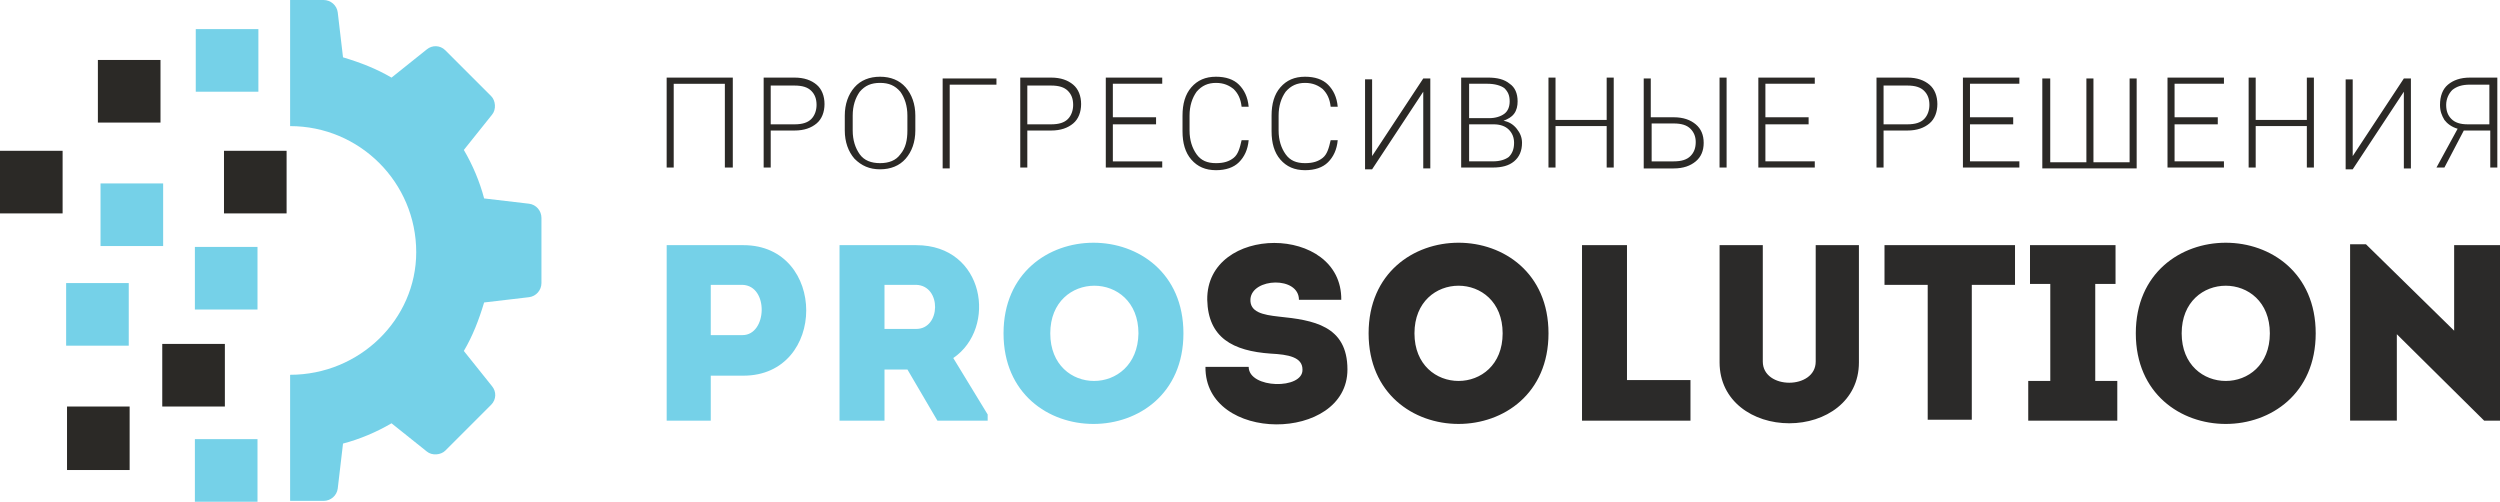 <?xml version="1.0" encoding="UTF-8"?>
<!DOCTYPE svg PUBLIC "-//W3C//DTD SVG 1.1//EN" "http://www.w3.org/Graphics/SVG/1.1/DTD/svg11.dtd">
<!-- Creator: CorelDRAW 2019 (64-Bit) -->
<svg xmlns="http://www.w3.org/2000/svg" xml:space="preserve" width="210mm" height="42.148mm" version="1.1" shape-rendering="geometricPrecision" text-rendering="geometricPrecision" image-rendering="optimizeQuality" fill-rule="evenodd" clip-rule="evenodd"
viewBox="0 0 210 42.148"
 xmlns:xlink="http://www.w3.org/1999/xlink"
 xmlns:xodm="http://www.corel.com/coreldraw/odm/2003">
 <g id="Слой_x0020_1">
  <g id="_966912985056">
   <path fill="#75D1E8" fill-rule="nonzero" d="M59.704 35.334l0 -3.778 2.741 0c7.037,0 7.037,-10.963 0,-10.963 -2.148,0 -4.37,0 -6.444,0 0,4.889 0,9.852 0,14.741 1.185,0 2.444,0 3.704,0zm2.667 -7.185l-2.667 0c0,-1.185 0,-3.037 0,-4.222 0.889,0 1.778,0 2.667,0 2.222,0.074 2.074,4.222 0,4.222zm17.704 1.926c3.704,-2.518 2.667,-9.482 -3.111,-9.482 -2.148,0 -4.296,0 -6.444,0 0,4.889 0,9.852 0,14.741 1.185,0 2.518,0 3.778,0l0 -4.296 1.926 0 2.518 4.296 4.222 0 0 -0.518 -2.889 -4.741 0 0zm-3.111 -2.445l-2.667 0c0,-1.185 0,-2.444 0,-3.704 0.889,0 1.778,0 2.667,0 2.148,0.074 2.074,3.704 0,3.704zm22.444 0.37c0,-10.148 -15.111,-10.148 -15.111,0 0,10.148 15.111,10.148 15.111,0l0 0zm-11.185 0c0,-5.333 7.407,-5.333 7.407,0 -0.074,5.333 -7.407,5.333 -7.407,0z"/>
   <path fill="#2B2A29" fill-rule="nonzero" d="M104.889 30.815c-1.259,0 -2.37,0 -3.63,0 -0.074,6.444 11.926,6.37 11.926,0.222 0,-3.704 -2.889,-4.148 -5.778,-4.444 -1.333,-0.148 -2.444,-0.37 -2.37,-1.482 0.148,-1.778 4.074,-1.926 4.074,0.074 1.259,0 2.222,0 3.556,0 0.074,-6.37 -11.333,-6.37 -11.259,0 0.074,3.185 2.148,4.296 5.333,4.519 1.482,0.074 2.667,0.296 2.667,1.333 0.074,1.704 -4.519,1.63 -4.519,-0.222l0 0zm25.185 -2.815c0,-10.148 -15.111,-10.148 -15.111,0 0,10.148 15.111,10.148 15.111,0zm-11.259 0c0,-5.333 7.407,-5.333 7.407,0 0,5.333 -7.407,5.333 -7.407,0zm17.852 -7.407c-1.259,0 -2.518,0 -3.778,0l0 14.741c2.963,0 6.074,0 9.111,0 0,-1.259 0,-2.148 0,-3.407l-5.333 0c0,-6.296 0,-3.704 0,-11.333zm13.63 11.556c-1.111,0 -2.222,-0.593 -2.222,-1.778l0 -9.778c-1.185,0 -2.444,0 -3.63,0l-0 9.852c0,3.259 2.815,5.111 5.852,5.111 3.037,0 5.852,-1.852 5.852,-5.111l0 -9.852c-1.185,0 -2.37,0 -3.63,0l0 9.778c-0,1.185 -1.111,1.778 -2.222,1.778l0 0zm11.63 -8.222l0 11.333c1.259,0 2.444,0 3.704,0l0 -11.333 3.63 0c0,-1.111 0,-2.222 0,-3.333l-10.963 0c0,1.111 0,2.222 0,3.333l3.63 0zm14.074 8.074l0 -8.148 1.704 -0 0 -3.259 -7.185 0 0 3.259 1.704 -0 0 8.148 -1.852 0 0 3.333 7.481 0 0 -3.333 -1.852 0 0 0zm18.518 -4c0,-10.148 -15.111,-10.148 -15.111,0 0,10.148 15.111,10.148 15.111,0zm-11.259 0c0,-5.333 7.407,-5.333 7.407,0 0,5.333 -7.407,5.333 -7.407,0zm25.407 7.333l1.333 0 0 -14.741c-1.259,0 -2.593,0 -3.852,0l0 7.185 -7.407 -7.259 -1.333 0 0 14.815c1.259,0 2.593,0 3.926,0l0 -7.259 7.333 7.259z"/>
   <path fill="#2B2926" fill-rule="nonzero" d="M61.481 14.074l-0.593 0 0 -7.037 -4.296 -0 0 7.037 -0.593 0 0 -7.556 5.556 0 0 7.556 -0.074 0zm3.259 -3.111l0 3.111 -0.593 0 0 -7.556 2.593 0c0.815,0 1.407,0.222 1.852,0.593 0.444,0.37 0.667,0.963 0.667,1.63 0,0.667 -0.222,1.259 -0.667,1.63 -0.444,0.37 -1.037,0.593 -1.852,0.593l-2 0 0 0zm0 -0.519l2 0c0.667,0 1.111,-0.148 1.407,-0.444 0.296,-0.296 0.444,-0.741 0.444,-1.185 0,-0.518 -0.148,-0.889 -0.444,-1.185 -0.296,-0.296 -0.741,-0.444 -1.407,-0.444l-2 0 0 3.259 0 0zm12.148 0.519c0,0.963 -0.296,1.778 -0.815,2.37 -0.518,0.593 -1.259,0.889 -2.148,0.889 -0.889,0 -1.556,-0.296 -2.148,-0.889 -0.518,-0.593 -0.815,-1.407 -0.815,-2.37l-0 -1.259c0,-0.963 0.296,-1.778 0.815,-2.37 0.518,-0.593 1.259,-0.889 2.148,-0.889 0.889,0 1.63,0.296 2.148,0.889 0.518,0.593 0.815,1.407 0.815,2.37l0 1.259 0 0zm-0.667 -1.259c0,-0.815 -0.222,-1.482 -0.593,-2 -0.444,-0.518 -0.963,-0.741 -1.704,-0.741 -0.741,0 -1.259,0.222 -1.704,0.741 -0.37,0.518 -0.593,1.185 -0.593,2l0 1.259c0,0.815 0.222,1.482 0.593,2 0.37,0.518 0.963,0.741 1.704,0.741 0.741,0 1.333,-0.222 1.704,-0.741 0.444,-0.518 0.593,-1.185 0.593,-2l0 -1.259zm7.481 -2.593l-3.926 0 0 7.037 -0.593 0 0 -7.556 4.519 0 0 0.518zm2.593 3.852l0 3.111 -0.593 0 0 -7.556 2.593 0c0.815,0 1.407,0.222 1.852,0.593 0.444,0.37 0.667,0.963 0.667,1.63 0,0.667 -0.222,1.259 -0.667,1.63 -0.444,0.37 -1.037,0.593 -1.852,0.593l-2 0zm0 -0.519l2 0c0.667,0 1.111,-0.148 1.407,-0.444 0.296,-0.296 0.444,-0.741 0.444,-1.185 0,-0.518 -0.148,-0.889 -0.444,-1.185 -0.296,-0.296 -0.741,-0.444 -1.407,-0.444l-2 0 0 3.259 0 0zm10.815 0l-3.63 0 0 3.111 4.148 0 0 0.518 -4.741 0 0 -7.556 4.741 0 0 0.518 -4.148 0 0 2.815 3.63 0 0 0.593zm7.778 1.333c-0.074,0.815 -0.37,1.407 -0.815,1.852 -0.444,0.444 -1.111,0.667 -1.926,0.667 -0.889,0 -1.556,-0.296 -2.074,-0.889 -0.518,-0.593 -0.741,-1.407 -0.741,-2.37l-0 -1.333c0,-0.963 0.222,-1.778 0.741,-2.37 0.518,-0.593 1.185,-0.889 2.074,-0.889 0.815,0 1.482,0.222 1.926,0.667 0.444,0.444 0.741,1.037 0.815,1.852l-0.593 0c-0.074,-0.667 -0.296,-1.111 -0.667,-1.482 -0.37,-0.296 -0.815,-0.518 -1.482,-0.518 -0.667,0 -1.185,0.222 -1.63,0.741 -0.37,0.518 -0.593,1.185 -0.593,2l0 1.259c0,0.815 0.222,1.482 0.593,2 0.37,0.518 0.889,0.741 1.63,0.741 0.667,0 1.111,-0.148 1.482,-0.444 0.37,-0.296 0.518,-0.815 0.667,-1.482l0.593 0 0 0zm7.481 0c-0.074,0.815 -0.37,1.407 -0.815,1.852 -0.444,0.444 -1.111,0.667 -1.926,0.667 -0.889,0 -1.556,-0.296 -2.074,-0.889 -0.518,-0.593 -0.741,-1.407 -0.741,-2.37l-0 -1.333c0,-0.963 0.222,-1.778 0.741,-2.37 0.518,-0.593 1.185,-0.889 2.074,-0.889 0.815,0 1.482,0.222 1.926,0.667 0.444,0.444 0.741,1.037 0.815,1.852l-0.593 0c-0.074,-0.667 -0.296,-1.111 -0.667,-1.482 -0.37,-0.296 -0.815,-0.518 -1.482,-0.518 -0.667,0 -1.185,0.222 -1.63,0.741 -0.37,0.518 -0.593,1.185 -0.593,2l0 1.259c0,0.815 0.222,1.482 0.593,2 0.37,0.518 0.889,0.741 1.63,0.741 0.667,0 1.111,-0.148 1.482,-0.444 0.37,-0.296 0.518,-0.815 0.667,-1.482l0.593 0 0 0zm7.185 -5.185l0.593 0 0 7.556 -0.593 -0 0 -6.444 0 0 -4.296 6.519 -0.593 0 0 -7.556 0.593 0 0 6.444 0 0 4.296 -6.519zm3.185 7.481l0 -7.556 2.222 0c0.815,0 1.407,0.148 1.852,0.518 0.444,0.296 0.667,0.815 0.667,1.482 0,0.37 -0.074,0.741 -0.296,1.037 -0.222,0.296 -0.518,0.444 -0.889,0.593l0 0c0.444,0.074 0.815,0.296 1.111,0.667 0.296,0.37 0.444,0.741 0.444,1.185 0,0.667 -0.222,1.185 -0.667,1.556 -0.444,0.37 -1.037,0.518 -1.778,0.518l-2.667 0 0 0zm0.667 -3.63l0 3.111 2 0c0.593,0 1.037,-0.148 1.333,-0.37 0.296,-0.296 0.444,-0.667 0.444,-1.185 0,-0.444 -0.148,-0.815 -0.444,-1.111 -0.296,-0.296 -0.741,-0.444 -1.259,-0.444l-2.074 0 0 0zm0 -0.518l1.704 0c0.518,0 0.963,-0.148 1.259,-0.37 0.296,-0.222 0.444,-0.593 0.444,-1.037 0,-0.518 -0.148,-0.815 -0.444,-1.111 -0.296,-0.222 -0.815,-0.37 -1.407,-0.37l-1.556 0 0 2.889zm12.148 4.148l-0.593 0 0 -3.482 -4.296 0 0 3.482 -0.593 0 0 -7.556 0.593 0 0 3.556 4.296 0 0 -3.556 0.593 0 0 7.556zm3.185 -4.222l1.852 0c0.815,0 1.407,0.222 1.852,0.593 0.444,0.37 0.667,0.889 0.667,1.556 0,0.667 -0.222,1.185 -0.667,1.556 -0.444,0.37 -1.037,0.593 -1.852,0.593l-2.518 -0 0 -7.556 0.593 0 0 3.259 0.074 0zm0 0.519l0 3.185 1.852 -0c0.667,0 1.111,-0.148 1.407,-0.444 0.296,-0.296 0.444,-0.667 0.444,-1.185 0,-0.444 -0.148,-0.815 -0.444,-1.111 -0.296,-0.296 -0.741,-0.444 -1.407,-0.444l-1.852 0zm6.296 3.704l-0.593 0 0 -7.556 0.593 0 0 7.556zm6.889 -3.63l-3.63 0 0 3.111 4.148 0 0 0.518 -4.741 0 0 -7.556 4.741 0 0 0.518 -4.148 0 0 2.815 3.63 0 0 0.593 0 0zm6.296 0.519l0 3.111 -0.593 0 0 -7.556 2.593 0c0.815,0 1.407,0.222 1.852,0.593 0.444,0.37 0.667,0.963 0.667,1.63 0,0.667 -0.222,1.259 -0.667,1.63 -0.444,0.37 -1.037,0.593 -1.852,0.593l-2 0 0 0zm0 -0.519l2 0c0.667,0 1.111,-0.148 1.407,-0.444 0.296,-0.296 0.444,-0.741 0.444,-1.185 0,-0.518 -0.148,-0.889 -0.444,-1.185 -0.296,-0.296 -0.741,-0.444 -1.407,-0.444l-2 0 0 3.259 0 0zm10.889 0l-3.63 0 0 3.111 4.148 0 0 0.518 -4.741 0 0 -7.556 4.741 0 0 0.518 -4.148 0 0 2.815 3.63 0 0 0.593 0 0zm3.111 -3.852l0 7.037 3.037 0 0 -7.037 0.593 0 0 7.037 3.037 0 0 -7.037 0.593 0 0 7.556 -7.926 -0 0 -7.556 0.667 0 0 0zm14.074 3.852l-3.63 0 0 3.111 4.148 0 0 0.518 -4.741 0 0 -7.556 4.741 0 0 0.518 -4.148 0 0 2.815 3.63 0 0 0.593 0 0zm8.074 3.63l-0.593 0 0 -3.482 -4.296 0 0 3.482 -0.593 0 0 -7.556 0.593 0 0 3.556 4.296 0 0 -3.556 0.593 0 0 7.556zm7.556 -7.481l0.593 0 0 7.556 -0.593 -0 0 -6.444 0 0 -4.296 6.519 -0.593 0 0 -7.556 0.593 0 0 6.444 0 0 4.296 -6.519zm3.407 7.481l-0.667 0 1.778 -3.259c-0.518,-0.148 -0.889,-0.444 -1.111,-0.741 -0.222,-0.37 -0.37,-0.741 -0.37,-1.259 0,-0.741 0.222,-1.333 0.667,-1.704 0.444,-0.37 1.037,-0.593 1.852,-0.593l2.296 0 0 7.556 -0.593 0 0 -3.111 -2.222 0 -1.63 3.111zm3.852 -6.963l-1.704 0c-0.667,0 -1.111,0.148 -1.482,0.444 -0.296,0.296 -0.518,0.741 -0.518,1.259 0,0.518 0.148,0.889 0.444,1.185 0.296,0.296 0.741,0.444 1.333,0.444l1.852 0 0 -3.333 0.074 0z"/>
   <path fill="#75D1E8" fill-rule="nonzero" d="M24.37 31.482l0 10.593 2.815 0c0.593,0 1.111,-0.444 1.185,-1.037l0.444 -3.778c1.407,-0.37 2.815,-0.963 4.074,-1.704l2.963 2.37c0.444,0.37 1.185,0.296 1.556,-0.074l3.852 -3.852c0.444,-0.444 0.444,-1.111 0.074,-1.556l-2.37 -2.963c0.741,-1.259 1.259,-2.593 1.704,-4.074l3.778 -0.444c0.593,-0.074 1.037,-0.593 1.037,-1.185l0 -5.481c0,-0.593 -0.444,-1.111 -1.037,-1.185l-3.778 -0.444c-0.37,-1.407 -0.963,-2.815 -1.704,-4.074l2.37 -2.963c0.37,-0.444 0.296,-1.185 -0.074,-1.556l-3.852 -3.852c-0.444,-0.444 -1.111,-0.444 -1.556,-0.074l-2.963 2.37c-1.259,-0.741 -2.593,-1.259 -4.074,-1.704l-0.444 -3.778c-0.074,-0.593 -0.593,-1.037 -1.185,-1.037l-2.815 0 0 10.593c5.852,0 10.593,4.741 10.593,10.593 0,5.63 -4.741,10.296 -10.593,10.296l0 0z"/>
   <polygon fill="#75D1E8" fill-rule="nonzero" points="16.444,2.445 21.704,2.445 21.704,7.704 16.444,7.704 "/>
   <polygon fill="#2B2926" fill-rule="nonzero" points="-0,12.667 5.259,12.667 5.259,17.926 -0,17.926 "/>
   <polygon fill="#2B2926" fill-rule="nonzero" points="8.222,5.037 13.482,5.037 13.482,10.296 8.222,10.296 "/>
   <polygon fill="#75D1E8" fill-rule="nonzero" points="8.444,15.408 13.704,15.408 13.704,20.667 8.444,20.667 "/>
   <polygon fill="#75D1E8" fill-rule="nonzero" points="16.37,20.741 21.63,20.741 21.63,26 16.37,26 "/>
   <polygon fill="#75D1E8" fill-rule="nonzero" points="5.556,23.778 10.815,23.778 10.815,29.037 5.556,29.037 "/>
   <polygon fill="#2B2926" fill-rule="nonzero" points="13.63,28.889 18.889,28.889 18.889,34.148 13.63,34.148 "/>
   <polygon fill="#2B2926" fill-rule="nonzero" points="5.63,34.148 10.889,34.148 10.889,39.482 5.63,39.482 "/>
   <polygon fill="#75D1E8" fill-rule="nonzero" points="16.37,36.889 21.63,36.889 21.63,42.148 16.37,42.148 "/>
   <polygon fill="#2B2926" fill-rule="nonzero" points="18.815,12.667 24.074,12.667 24.074,17.926 18.815,17.926 "/>
  </g>
 </g>
</svg>
